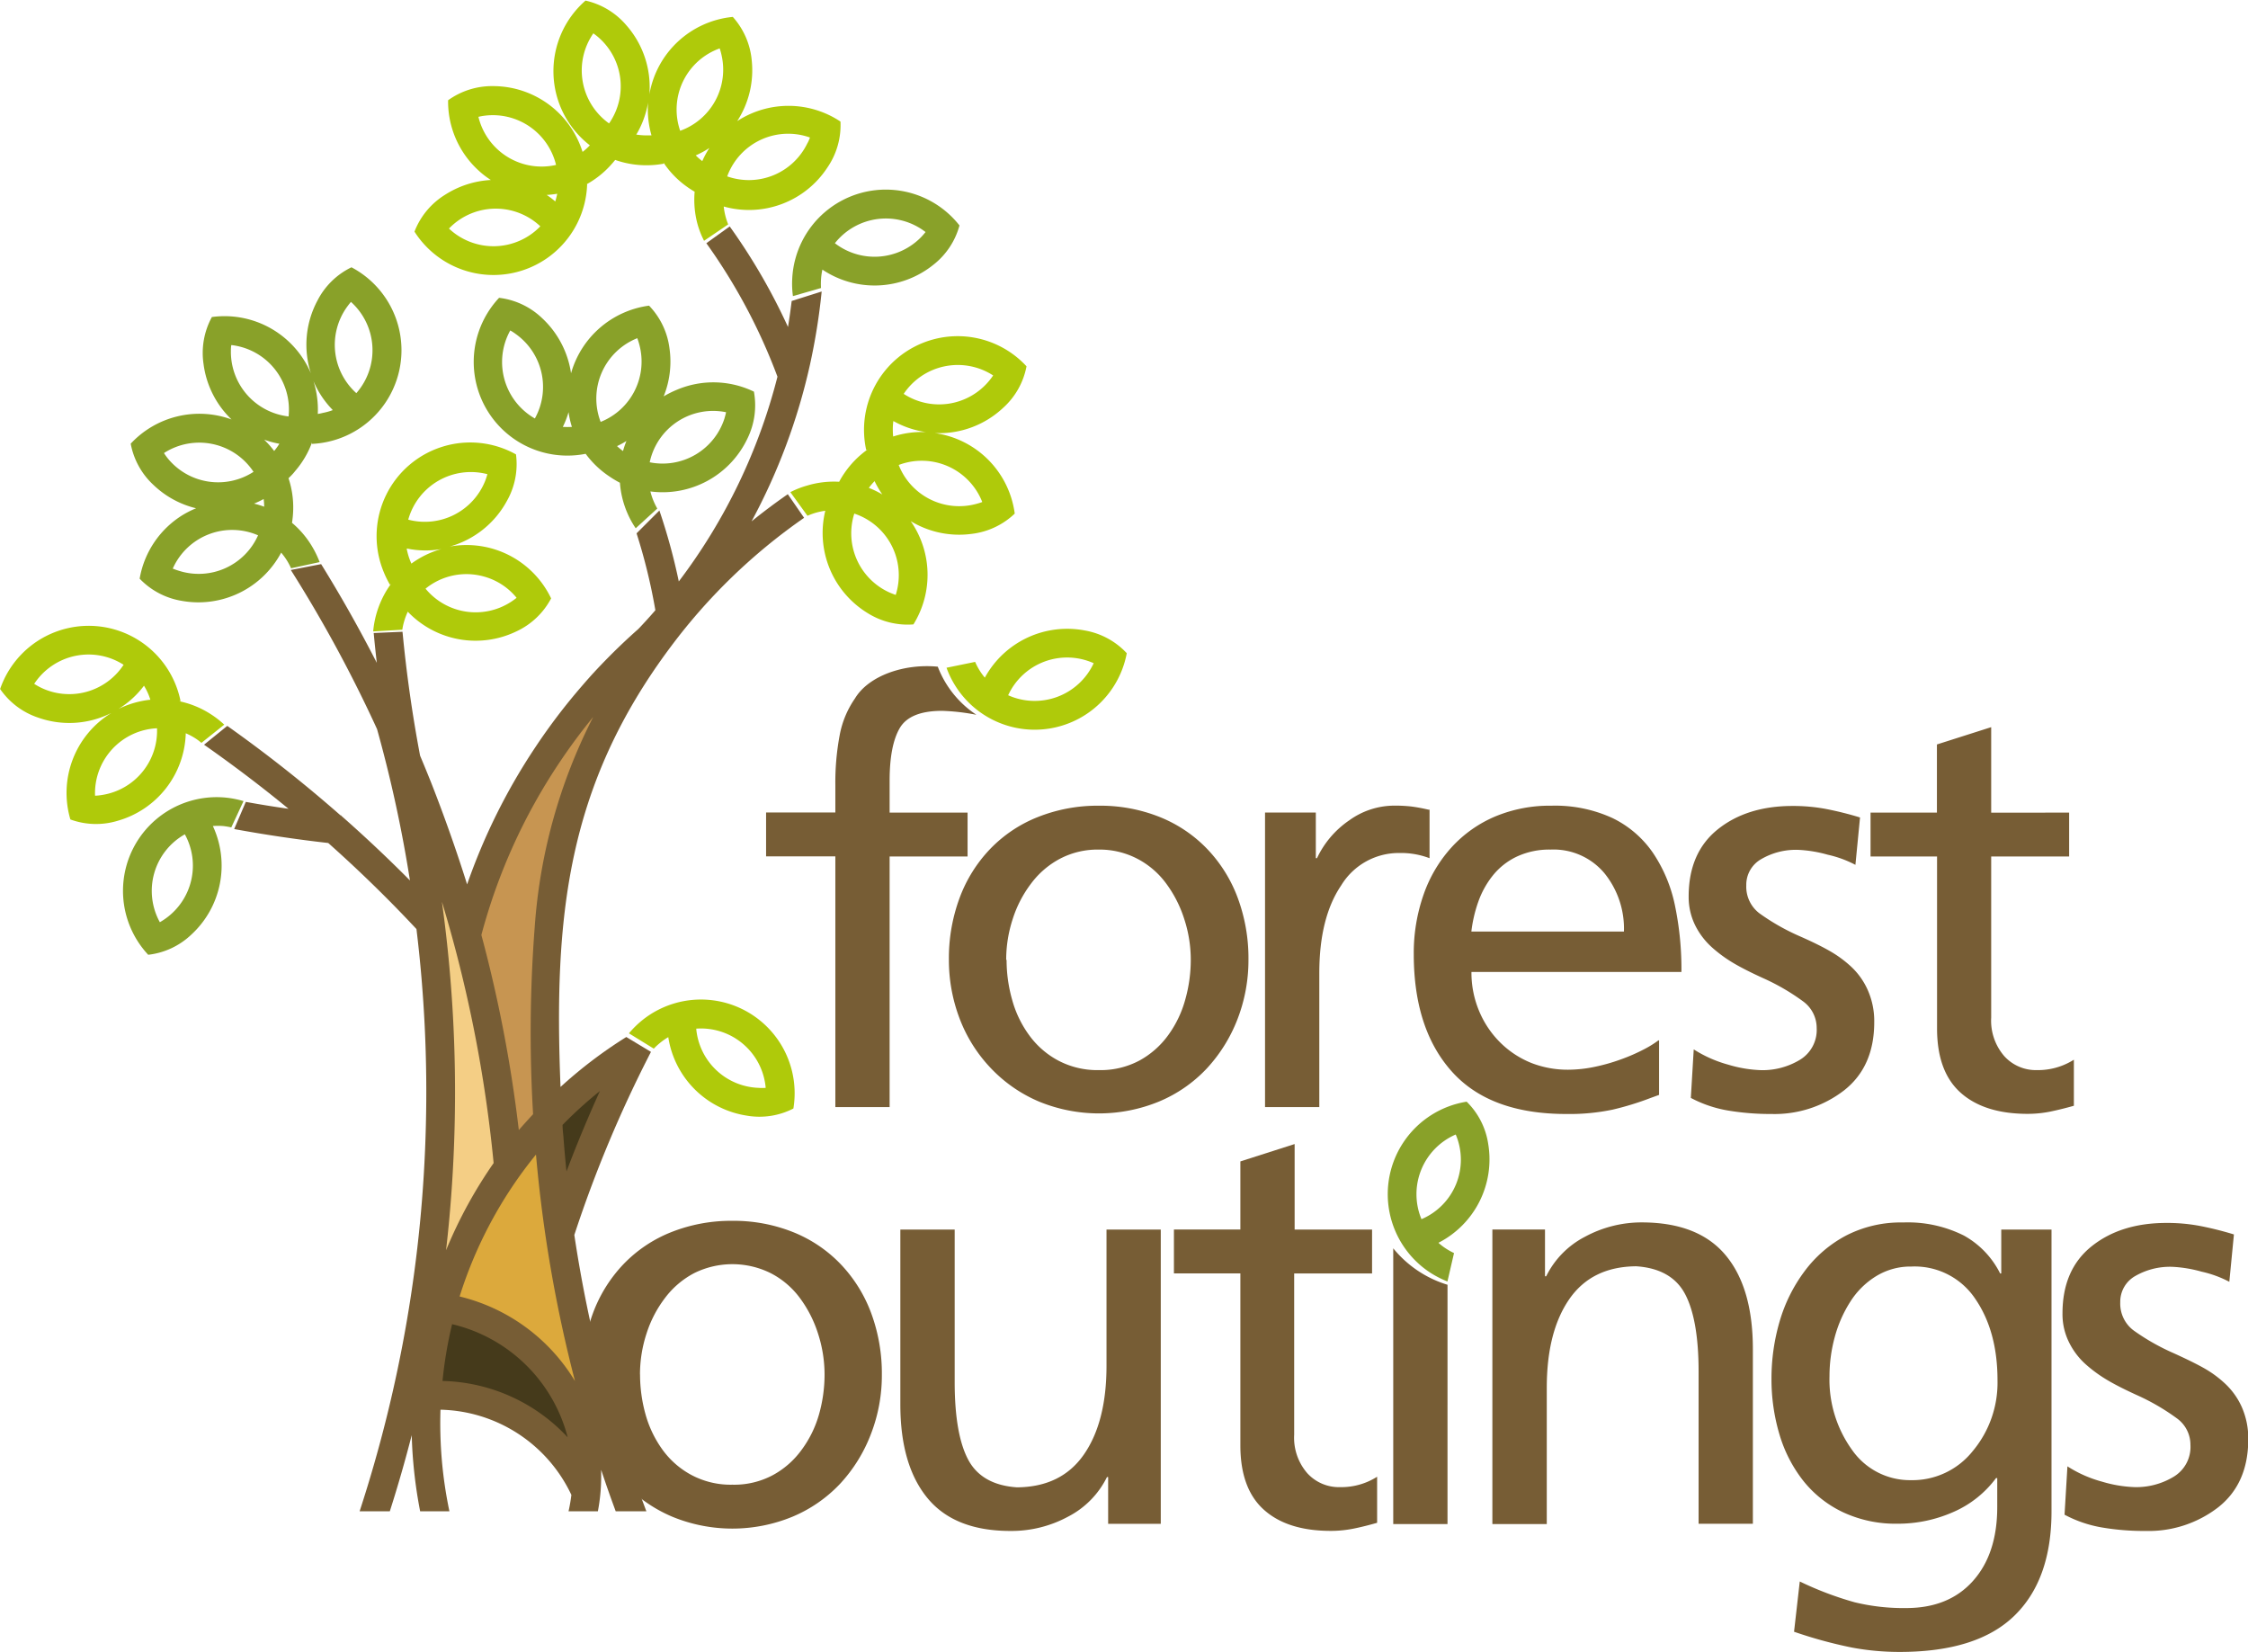 <svg id="Layer_1" data-name="Layer 1" xmlns="http://www.w3.org/2000/svg" viewBox="0 0 341.74 251.14"><defs><style>.cls-1{fill:#775d35;}.cls-1,.cls-2,.cls-3,.cls-4,.cls-5,.cls-6,.cls-7{fill-rule:evenodd;}.cls-2{fill:#89a129;}.cls-3{fill:#afca0a;}.cls-4{fill:#453a1b;}.cls-5{fill:#f4ce85;}.cls-6{fill:#c79551;}.cls-7{fill:#dca93c;}</style></defs><path class="cls-1" d="M303.59,481.83h-8.25v20.71q0,8.52-3.43,13.47t-10.18,5c-3.51-.23-6-1.61-7.37-4.12s-2.1-6.47-2.1-11.85V481.83H264v26.59q0,9.21,4.12,14.22t12.64,5a18.08,18.08,0,0,0,8.77-2.19,13.44,13.44,0,0,0,5.88-6h.18v7.11h8V481.83Zm32.19,0H323.94v-13l-8.25,2.64v10.35h-10.1v6.67h10.1v26.15q0,6.58,3.59,9.79t10.18,3.2a17.53,17.53,0,0,0,3.47-.35c1.14-.23,2.33-.53,3.55-.88v-7a10.16,10.16,0,0,1-5.61,1.58,6.5,6.5,0,0,1-5-2.11,8.22,8.22,0,0,1-2-5.87V488.5h11.84v-6.67Zm3.15,44.76h8.25V490.22a17,17,0,0,1-8.25-5.54v41.91Zm15.09,0h8.25V505.88q0-8.52,3.42-13.47t10.18-5c3.51.23,6,1.61,7.37,4.12s2.11,6.47,2.11,11.85v23.17h8.25V500q0-9.3-4.13-14.26t-12.64-5a18.08,18.08,0,0,0-8.77,2.19,13.45,13.45,0,0,0-5.88,6H362v-7.11h-8v44.76ZM439,481.83h-7.64v6.67h-.17a13.44,13.44,0,0,0-5.49-5.75,19,19,0,0,0-9.26-2,18.13,18.13,0,0,0-8.69,2,18.78,18.78,0,0,0-6.31,5.44,23.8,23.8,0,0,0-3.78,7.63,30.88,30.88,0,0,0-1.23,8.69,29.27,29.27,0,0,0,1.19,8.38,21,21,0,0,0,3.6,7.07,17,17,0,0,0,6.05,4.82,18.88,18.88,0,0,0,8.3,1.76,20.79,20.79,0,0,0,8.46-1.76,16,16,0,0,0,6.54-5.18h.18V524q0,7.11-3.69,11.24t-10.18,4.12a31.33,31.33,0,0,1-7.81-.88,50.06,50.06,0,0,1-8.34-3.16l-.87,7.64a68.33,68.33,0,0,0,8.82,2.41,39.55,39.55,0,0,0,7.24.66q11.76,0,17.42-5.49T439,524.66V481.83Zm-21.33,38.09a10.74,10.74,0,0,1-9-4.61,18.24,18.24,0,0,1-3.42-11.19,22.56,22.56,0,0,1,.79-5.92,19.28,19.28,0,0,1,2.37-5.4,12.15,12.15,0,0,1,3.95-3.9,10,10,0,0,1,5.35-1.45,11.07,11.07,0,0,1,9.7,4.91q3.38,4.92,3.38,12.38A16.2,16.2,0,0,1,427,515.53a11.72,11.72,0,0,1-9.39,4.39ZM441,525.18a18.77,18.77,0,0,0,5.66,1.93,37.91,37.91,0,0,0,6.63.53,17.3,17.3,0,0,0,11.06-3.6q4.56-3.6,4.56-10.35a11.77,11.77,0,0,0-1-4.92,11.05,11.05,0,0,0-2.55-3.55,16.74,16.74,0,0,0-3.33-2.41c-1.17-.65-2.67-1.38-4.48-2.2a33.49,33.49,0,0,1-6.1-3.47,5.09,5.09,0,0,1-2-4.25,4.48,4.48,0,0,1,2.28-4,10.58,10.58,0,0,1,5.62-1.4,19.71,19.71,0,0,1,4.47.74,16.69,16.69,0,0,1,4.21,1.54l.7-7.2a49.64,49.64,0,0,0-5.26-1.31,26.81,26.81,0,0,0-5-.44q-6.93,0-11.37,3.55t-4.43,10.23a9.57,9.57,0,0,0,1,4.38,11,11,0,0,0,2.54,3.34,21.13,21.13,0,0,0,3.25,2.37q1.67,1,4.47,2.28a33.28,33.28,0,0,1,6.19,3.6,4.94,4.94,0,0,1,2,4,5.28,5.28,0,0,1-2.55,4.83,11,11,0,0,1-5.88,1.58,19.49,19.49,0,0,1-5-.83,18.77,18.77,0,0,1-5.27-2.33l-.44,7.37ZM224.42,503.85a20,20,0,0,1,1-6.23,17.81,17.81,0,0,1,2.81-5.4,13.22,13.22,0,0,1,4.43-3.77,13.09,13.09,0,0,1,11.62,0,12.79,12.79,0,0,1,4.44,3.77,18.38,18.38,0,0,1,2.76,5.4,20.24,20.24,0,0,1,1,6.23,22.27,22.27,0,0,1-.84,6.06A16.71,16.71,0,0,1,249,515.3a13.14,13.14,0,0,1-4.39,3.86,12.47,12.47,0,0,1-6.14,1.45,12.71,12.71,0,0,1-6.18-1.45,13,13,0,0,1-4.44-3.86,16.92,16.92,0,0,1-2.59-5.39,22.65,22.65,0,0,1-.83-6.06Zm-8.77,0a25.1,25.1,0,0,0,1.62,9,22.49,22.49,0,0,0,4.74,7.54,21.58,21.58,0,0,0,7.33,5.09,24,24,0,0,0,18.25,0,21.16,21.16,0,0,0,7.24-5,23.26,23.26,0,0,0,4.69-7.55,24.63,24.63,0,0,0,1.67-9,26.46,26.46,0,0,0-1.62-9.39,21.69,21.69,0,0,0-4.65-7.46,20.6,20.6,0,0,0-7.24-4.87,24.29,24.29,0,0,0-9.22-1.71,24.64,24.64,0,0,0-9.26,1.71,20.58,20.58,0,0,0-7.28,4.87,21.69,21.69,0,0,0-4.65,7.46A26.46,26.46,0,0,0,215.65,503.85Z" transform="translate(-127.13 -294.93)"/><path class="cls-2" d="M345.82,483.86a8.91,8.91,0,0,0,1.24.93,10,10,0,0,0,1.11.61l-1,4.32a15.5,15.5,0,0,1-2.44-1.23,14.24,14.24,0,0,1,5.36-26.1h0a11.33,11.33,0,0,1,3.28,6.44,14.24,14.24,0,0,1-7.55,15Zm2.61-16.48a9.88,9.88,0,0,0-5.21,12.87,9.81,9.81,0,0,0,5.21-12.87Z" transform="translate(-127.13 -294.93)"/><path class="cls-1" d="M254.12,463.21h8.25V425.12h11.85v-6.67H262.37v-4.83q0-5.36,1.53-8t6.45-2.64a32.31,32.31,0,0,1,5.21.6,15.34,15.34,0,0,1-5.87-7.31c-5.07-.5-10.5,1.35-12.59,4.83a14.37,14.37,0,0,0-2.32,5.57,38.81,38.81,0,0,0-.66,7.64v4.12H243.59v6.67h10.53v38.09Zm17.26-22.38a26.38,26.38,0,0,1,1.62-9.39,21.6,21.6,0,0,1,4.65-7.46,20.53,20.53,0,0,1,7.29-4.87,24.55,24.55,0,0,1,9.25-1.71,24.29,24.29,0,0,1,9.22,1.71,20.6,20.6,0,0,1,7.24,4.87,21.6,21.6,0,0,1,4.65,7.46,26.38,26.38,0,0,1,1.62,9.39,24.83,24.83,0,0,1-1.66,9,23.41,23.41,0,0,1-4.7,7.54,21.05,21.05,0,0,1-7.24,5,24,24,0,0,1-18.25,0,21.82,21.82,0,0,1-7.33-5.09,22.44,22.44,0,0,1-4.74-7.55,25,25,0,0,1-1.62-9Zm8.77,0a22.2,22.2,0,0,0,.84,6.05,16.46,16.46,0,0,0,2.59,5.4,13,13,0,0,0,4.43,3.86,12.71,12.71,0,0,0,6.18,1.45,12.54,12.54,0,0,0,6.15-1.45,13.21,13.21,0,0,0,4.38-3.86,16.66,16.66,0,0,0,2.59-5.4,22.2,22.2,0,0,0,.84-6.05,19.9,19.9,0,0,0-1-6.23,18.38,18.38,0,0,0-2.76-5.4,12.74,12.74,0,0,0-4.43-3.77,12.43,12.43,0,0,0-5.8-1.36,12.29,12.29,0,0,0-5.83,1.36,13.11,13.11,0,0,0-4.43,3.77,17.81,17.81,0,0,0-2.81,5.4,19.9,19.9,0,0,0-1,6.23Zm39.29,22.38h8.25V442.85q0-8.43,3.33-13.34a10.24,10.24,0,0,1,8.86-4.92,12.17,12.17,0,0,1,4.57.79V418h-.18a25.47,25.47,0,0,0-2.59-.48,22.43,22.43,0,0,0-2.67-.13,11.74,11.74,0,0,0-6.76,2.23,14.35,14.35,0,0,0-4.91,5.75h-.18v-6.93h-7.72v44.76Zm59.9-10.1v8.25l-1.22.44a44.6,44.6,0,0,1-5.84,1.8,32,32,0,0,1-7.06.66q-11.6,0-17.38-6.45T342.05,440a26.81,26.81,0,0,1,1.49-9.08,20.9,20.9,0,0,1,4.26-7.2,19,19,0,0,1,6.67-4.7A21.55,21.55,0,0,1,363,417.4a20.83,20.83,0,0,1,9.26,1.88,15.82,15.82,0,0,1,6.14,5.27,22.32,22.32,0,0,1,3.34,7.94,47.44,47.44,0,0,1,1,10.18H350.82a15.06,15.06,0,0,0,1.19,6,14.67,14.67,0,0,0,3.25,4.79,14.24,14.24,0,0,0,4.73,3.07,15.19,15.19,0,0,0,5.58,1,19.94,19.94,0,0,0,4-.44,28.57,28.57,0,0,0,4-1.14,28,28,0,0,0,3.42-1.49,15.68,15.68,0,0,0,2.28-1.41Zm-28.52-16.58H374a13.38,13.38,0,0,0-3-8.91,10.09,10.09,0,0,0-8.16-3.55,11.66,11.66,0,0,0-5.09,1.05,10.32,10.32,0,0,0-3.65,2.85,13.61,13.61,0,0,0-2.23,4,20.73,20.73,0,0,0-1.06,4.52Zm33.32,25.27a18.68,18.68,0,0,0,5.66,1.93,38.9,38.9,0,0,0,6.63.53,17.28,17.28,0,0,0,11.05-3.6q4.57-3.6,4.57-10.35a11.61,11.61,0,0,0-1-4.92,10.88,10.88,0,0,0-2.54-3.55,17.57,17.57,0,0,0-3.34-2.42q-1.76-1-4.47-2.19a33.14,33.14,0,0,1-6.1-3.47,5.07,5.07,0,0,1-2-4.25,4.47,4.47,0,0,1,2.29-4,10.47,10.47,0,0,1,5.61-1.4,19.78,19.78,0,0,1,4.48.74,16.84,16.84,0,0,1,4.21,1.54l.7-7.2a49.64,49.64,0,0,0-5.26-1.31,26.85,26.85,0,0,0-5-.44q-6.93,0-11.36,3.55t-4.43,10.22a9.71,9.71,0,0,0,1,4.39,11.2,11.2,0,0,0,2.55,3.34,20.59,20.59,0,0,0,3.24,2.37q1.68,1,4.48,2.28a33.05,33.05,0,0,1,6.19,3.6,5,5,0,0,1,2,4,5.3,5.3,0,0,1-2.54,4.83,11,11,0,0,1-5.88,1.58,19.36,19.36,0,0,1-5-.83,19.06,19.06,0,0,1-5.27-2.33l-.44,7.37Zm57.54-43.35v6.67H429.83V449.6a8.24,8.24,0,0,0,2,5.88,6.48,6.48,0,0,0,4.95,2.11,10.19,10.19,0,0,0,5.62-1.58v7c-1.23.35-2.41.64-3.55.88a17.53,17.53,0,0,1-3.47.35q-6.58,0-10.18-3.2t-3.6-9.79V425.12H411.49v-6.67h10.09V408.09l8.25-2.63v13Z" transform="translate(-127.13 -294.93)"/><path class="cls-3" d="M276.84,397.93a9.67,9.67,0,0,1-.9-1.27,9.83,9.83,0,0,1-.57-1.12l-4.35.89a13.88,13.88,0,0,0,1.17,2.47,14.24,14.24,0,0,0,26.23-4.68h0a11.36,11.36,0,0,0-6.35-3.45,14.27,14.27,0,0,0-15.23,7.17Zm16.55-2.19a9.88,9.88,0,0,1-13,4.87,9.87,9.87,0,0,1,12.05-5.24A10,10,0,0,1,293.39,395.74Z" transform="translate(-127.13 -294.93)"/><path class="cls-1" d="M212.34,460.15a68.89,68.89,0,0,1,10-7.59l3.75,2.26a189.39,189.39,0,0,0-11.65,27.83,204.26,204.26,0,0,0,10.95,42h-4.66q-1.16-3.12-2.21-6.3c0,.33,0,.66,0,1a28.09,28.09,0,0,1-.5,5.3h-4.46a24.87,24.87,0,0,0,.43-2.49,22.54,22.54,0,0,0-19.9-12.95,66.29,66.29,0,0,0,.2,7.57,65.13,65.13,0,0,0,1.16,7.87H191a70.5,70.5,0,0,1-1.05-7.5c-.12-1.36-.19-2.72-.23-4.07q-1.5,5.85-3.33,11.57h-4.59A204.57,204.57,0,0,0,191.87,466a204.78,204.78,0,0,0-1.43-29.85q-6.36-6.81-13.41-13.08v0q-7.16-.81-14.3-2.12l1.77-4.13q3.24.59,6.49,1.05-6.18-5.08-12.84-9.74l3.53-2.86a209.24,209.24,0,0,1,17.22,13.6H179l0,.05q5.41,4.76,10.45,9.84a201.29,201.29,0,0,0-5-23,204.84,204.84,0,0,0-13.11-24.19l4.61-.89q4.5,7.26,8.46,15c-.17-1.51-.33-3-.47-4.53l4.38-.19q.89,9.42,2.67,18.83.87,2.07,1.71,4.17,3,7.65,5.44,15.4a92,92,0,0,1,10.4-20.89,91,91,0,0,1,6.91-9.1c1.6-1.86,2.53-2.86,4.32-4.68q2.15-2.16,4.41-4.16c.88-.92,1.74-1.87,2.58-2.84A86.46,86.46,0,0,0,223.9,376l3.47-3.47a92.07,92.07,0,0,1,2.95,10.78,87,87,0,0,0,15-31.12,87.17,87.17,0,0,0-10.81-20.29l3.55-2.55a91.56,91.56,0,0,1,8.86,15.28c.22-1.32.4-2.64.56-3.95l4.56-1.44a96.41,96.41,0,0,1-1.78,11.13,92.27,92.27,0,0,1-8.88,23.81q2.68-2.17,5.51-4.13l2.48,3.59a87.53,87.53,0,0,0-20.26,19.58C213.2,414.48,211.32,434.46,212.34,460.15Z" transform="translate(-127.13 -294.93)"/><path class="cls-4" d="M213.43,513.41a23.79,23.79,0,0,0-17.57-17.2,63.46,63.46,0,0,0-1.46,8.63A26.8,26.8,0,0,1,213.43,513.41Z" transform="translate(-127.13 -294.93)"/><path class="cls-3" d="M278.11,352a9.89,9.89,0,0,0-13.6,2.8,9.86,9.86,0,0,0,13-2,9.68,9.68,0,0,0,.61-.82ZM263.3,385.36c-.32-.11-.63-.23-.95-.37A9.87,9.87,0,0,1,257,373a9.86,9.86,0,0,1,6.29,12.38Zm-10.72-12.79a10.16,10.16,0,0,0-1.51.32,11.2,11.2,0,0,0-1.19.44l-2.6-3.59a13.51,13.51,0,0,1,2.54-1,14.14,14.14,0,0,1,4.88-.58,12.29,12.29,0,0,1,.78-1.29,14.27,14.27,0,0,1,3.53-3.61l-.2.07a14.24,14.24,0,0,1,24.37-12.72,11.3,11.3,0,0,1-3.54,6.3,14.22,14.22,0,0,1-10.41,3.85A14.24,14.24,0,0,1,281.39,373a11.41,11.41,0,0,1-6.54,3.08,14.2,14.2,0,0,1-9.27-1.93,14.29,14.29,0,0,1,.41,15.69,11.44,11.44,0,0,1-7-1.74,14.27,14.27,0,0,1-6.39-15.57Zm23.87-1.34a9.88,9.88,0,0,0-12.7-5.62,9.88,9.88,0,0,0,11.73,5.93,10,10,0,0,0,1-.31Zm-16.39-3.14a9.62,9.62,0,0,0-.85,1,14,14,0,0,1,2.05,1,15.09,15.09,0,0,1-1.2-2.07Zm2.88-9.16a8.85,8.85,0,0,0-.08,1.55,7.16,7.16,0,0,0,.05.8,14.18,14.18,0,0,1,5-.67A14.17,14.17,0,0,1,262.94,358.93Z" transform="translate(-127.13 -294.93)"/><path class="cls-3" d="M141.58,415.88A9.88,9.88,0,0,1,151,405.63a9.87,9.87,0,0,1-8.36,10.14,8.83,8.83,0,0,1-1,.11Zm-9.25-17c.29.18.58.35.89.51a9.88,9.88,0,0,0,12.7-3.41,9.88,9.88,0,0,0-13.59,2.9Zm16.69.28a9.93,9.93,0,0,1,.7,1.38q.15.38.27.75a14.37,14.37,0,0,0-4.86,1.41,14.07,14.07,0,0,0,3.89-3.54Zm-5,4.17a14.24,14.24,0,0,0-6.19,16.16h0a11.33,11.33,0,0,0,7.23.19,14.24,14.24,0,0,0,10.31-13.29,10.09,10.09,0,0,1,1.38.72,8.29,8.29,0,0,1,1,.74l3.47-2.77a13.88,13.88,0,0,0-2.17-1.67,14.06,14.06,0,0,0-4.68-1.89l.21,0a14.24,14.24,0,0,0-27.43-1.86A11.38,11.38,0,0,0,132.9,404a14.18,14.18,0,0,0,11.08-.66Zm-6.19,16.16Z" transform="translate(-127.13 -294.93)"/><path class="cls-3" d="M201.19,367a9.88,9.88,0,0,0-12,6.92,9.88,9.88,0,0,0,11.72-5.95c.12-.32.23-.64.32-1Zm4.46,18.81c-.26.21-.54.41-.83.6a9.87,9.87,0,0,1-13-2,9.84,9.84,0,0,1,8.93-1.83,9.74,9.74,0,0,1,4.89,3.19Zm-16.55,2.15a9.62,9.62,0,0,0-.54,1.45,8.85,8.85,0,0,0-.27,1.24l-4.43.26a14.43,14.43,0,0,1,2.71-7.23l-.16.13a16.06,16.06,0,0,1-1.16-2.48A14.24,14.24,0,0,1,205.57,364a11.34,11.34,0,0,1-1.39,7.09,14.25,14.25,0,0,1-8.68,6.92,14.23,14.23,0,0,1,15.41,7.88h0a11.38,11.38,0,0,1-5.25,5,14.26,14.26,0,0,1-16.56-3Zm-.14-9.6a10.46,10.46,0,0,0,.41,1.5c.09.25.19.5.3.74a14.24,14.24,0,0,1,4.55-2.21A13.9,13.9,0,0,1,189,378.31Z" transform="translate(-127.13 -294.93)"/><path class="cls-2" d="M151.43,435.11a9.86,9.86,0,0,1,3.8-13.36,9.87,9.87,0,0,1-2.94,12.81c-.28.2-.57.38-.86.55Zm8.06-14.62a10.05,10.05,0,0,1,1.55,0,10.52,10.52,0,0,1,1.25.21l1.86-4a14.73,14.73,0,0,0-2.69-.53,14.24,14.24,0,0,0-11.8,23.89,11.37,11.37,0,0,0,6.55-3.06A14.25,14.25,0,0,0,159.49,420.49Z" transform="translate(-127.13 -294.93)"/><path class="cls-3" d="M228.72,452.58a9.7,9.7,0,0,0-1.27.89,9.47,9.47,0,0,0-.93.86L222.74,452a14.83,14.83,0,0,1,1.95-1.93,14.24,14.24,0,0,1,23.05,13.36h0a11.3,11.3,0,0,1-7.15,1.07,14.25,14.25,0,0,1-11.87-11.93Zm14.81,7.71a9.87,9.87,0,0,0-10.56-9,9.87,9.87,0,0,0,9.54,9C242.85,460.32,243.19,460.31,243.53,460.29Z" transform="translate(-127.13 -294.93)"/><path class="cls-2" d="M267.83,330.2a9.87,9.87,0,0,0-13.78,1.7,9.88,9.88,0,0,0,13.11-.93,9.72,9.72,0,0,0,.67-.77Zm-15.68,5.71a9.84,9.84,0,0,0-.21,1.54,10.56,10.56,0,0,0,0,1.26l-4.27,1.23a13.85,13.85,0,0,1-.1-2.74,14.24,14.24,0,0,1,25.42-8,11.35,11.35,0,0,1-4,6A14.24,14.24,0,0,1,252.15,335.91Z" transform="translate(-127.13 -294.93)"/><path class="cls-3" d="M236.53,302.29a9.87,9.87,0,0,0-6,12.52,9.87,9.87,0,0,0,6.28-11.54,8.41,8.41,0,0,0-.28-1Zm-41.15,27.38a9.88,9.88,0,0,0,13.89-.34,9.88,9.88,0,0,0-13.14-.36c-.26.22-.51.46-.75.7Zm16.17-4.15a10.56,10.56,0,0,0,.29-1.14,14.24,14.24,0,0,1-1.6.18,13.31,13.31,0,0,1,1.31,1Zm4.84-2.74a13.82,13.82,0,0,1-.17,1.91,14.24,14.24,0,0,1-26.08,5.45,11.39,11.39,0,0,1,4.61-5.58,14.32,14.32,0,0,1,7-2.27,13,13,0,0,1-1.8-1.38,14.19,14.19,0,0,1-4.7-10.74,11.46,11.46,0,0,1,6.91-2.15,14.25,14.25,0,0,1,13.53,10,9.11,9.11,0,0,0,1.11-1,14.24,14.24,0,0,1-.66-22,11.42,11.42,0,0,1,6.19,3.73,14.21,14.21,0,0,1,3.52,10.53,14.25,14.25,0,0,1,12.68-11.78h0a11.42,11.42,0,0,1,2.88,6.63,14.2,14.2,0,0,1-2.21,9.21,14.26,14.26,0,0,1,15.7.07,11.39,11.39,0,0,1-2,7,14.24,14.24,0,0,1-15.75,5.91,10.08,10.08,0,0,0,.68,2.72l-3.67,2.49a13.51,13.51,0,0,1-1-2.56,14.17,14.17,0,0,1-.43-4.9,14.27,14.27,0,0,1-1.26-.82,14,14,0,0,1-3.5-3.64l.07.2a14.52,14.52,0,0,1-2.73.24,14.29,14.29,0,0,1-4.66-.81c-.21.26-.43.52-.66.77a14.1,14.1,0,0,1-3.63,2.9Zm-16.54-10.13A9.88,9.88,0,0,0,211.66,320a9.88,9.88,0,0,0-10.8-7.49,8.54,8.54,0,0,0-1,.18ZM217.33,300a9.89,9.89,0,0,0,2.39,13.69A9.86,9.86,0,0,0,217.33,300Zm6.5,15.38a9.7,9.7,0,0,0,1.54.13l.8,0a14.3,14.3,0,0,1-.52-5,14.09,14.09,0,0,1-1.82,4.93Zm9.06,3.16a8.72,8.72,0,0,0,1,.88,14.53,14.53,0,0,1,1.08-2,13.28,13.28,0,0,1-2.1,1.14Zm17.36-2.71a9.86,9.86,0,0,0-12.57,5.91,9.87,9.87,0,0,0,12.17-5C250,316.5,250.13,316.18,250.25,315.87Z" transform="translate(-127.13 -294.93)"/><path class="cls-2" d="M204.7,345.16a9.88,9.88,0,0,0,3.74,13.38,9.87,9.87,0,0,0-2.88-12.82,7.91,7.91,0,0,0-.86-.56Zm32.81,12.42c-.07.33-.16.66-.26,1a9.88,9.88,0,0,1-11.35,6.62,9.85,9.85,0,0,1,11.61-7.61ZM226,369.63a10.17,10.17,0,0,0,1.05,2.6l-3.28,3a13.94,13.94,0,0,1-1.31-2.41,14.23,14.23,0,0,1-1.09-4.51,15.48,15.48,0,0,1-1.66-1,14.21,14.21,0,0,1-3.55-3.4A14.24,14.24,0,0,1,203,340.2a11.38,11.38,0,0,1,6.54,3.09,14.27,14.27,0,0,1,4.4,8.38,14.29,14.29,0,0,1,11.86-10.28,11.4,11.4,0,0,1,3.11,6.53,14.13,14.13,0,0,1-.89,7.26,15.38,15.38,0,0,1,2-1,14.19,14.19,0,0,1,11.72.28,11.46,11.46,0,0,1-1,7.16A14.26,14.26,0,0,1,226,369.63Zm-2-23.29a9.88,9.88,0,0,0-5.56,12.72,9.87,9.87,0,0,0,5.88-11.75,10,10,0,0,0-.32-1Zm-3.07,16.4a9.29,9.29,0,0,0,.91.75,13.77,13.77,0,0,1,.52-1.53,12.33,12.33,0,0,1-1.43.78Zm-8.21-2.92a12.16,12.16,0,0,0,1.35,0,14.25,14.25,0,0,1-.51-2.24A13.6,13.6,0,0,1,212.69,359.82Z" transform="translate(-127.13 -294.93)"/><path class="cls-2" d="M180.48,340.82a9.88,9.88,0,0,1,.82,13.87,9.87,9.87,0,0,1-1.45-13.06q.3-.42.63-.81Zm-27.12,40.52q.46.2,1,.36a9.87,9.87,0,0,0,12-5.4,9.88,9.88,0,0,0-12.94,5Zm16.52-2.4a10.24,10.24,0,0,1,.91,1.25,10.93,10.93,0,0,1,.59,1.12l4.34-.94a14.71,14.71,0,0,0-1.2-2.46,14.15,14.15,0,0,0-3-3.51,15.06,15.06,0,0,0,.18-1.91,14.06,14.06,0,0,0-.71-4.87c.36-.34.71-.7,1-1.08a14.11,14.11,0,0,0,2.57-4.35l0,.21a14.25,14.25,0,0,0,6-26.84,11.36,11.36,0,0,0-5.17,5.06,14.21,14.21,0,0,0-1,11.05,14.26,14.26,0,0,0-15.05-8.55,11.4,11.4,0,0,0-1.27,7.12,14.19,14.19,0,0,0,4.26,8.45A14.26,14.26,0,0,0,147,362.37h0a11.37,11.37,0,0,0,3.51,6.32,14.19,14.19,0,0,0,6.43,3.5,14.77,14.77,0,0,0-2,1,14.19,14.19,0,0,0-6.58,9.7h0a11.41,11.41,0,0,0,6.39,3.37,14.26,14.26,0,0,0,15.14-7.36Zm-17.8-15.16a9.89,9.89,0,0,1,13.59,2.87,9.88,9.88,0,0,1-13-2,9.71,9.71,0,0,1-.6-.83Zm15.13,7a9,9,0,0,1,.08,1.17c-.5-.18-1-.34-1.54-.47a13,13,0,0,0,1.46-.7Zm-4.9-23.4A9.88,9.88,0,0,1,171,358.23a9.88,9.88,0,0,1-8.77-9.79c0-.34,0-.68.05-1Zm7.29,15a9.24,9.24,0,0,1-.79,1.1,14.61,14.61,0,0,0-1.52-1.72,13.54,13.54,0,0,0,2.31.62Zm8.09-5.15a14.2,14.2,0,0,1-2.91-4.38,14.23,14.23,0,0,1,.66,5,7.2,7.2,0,0,0,.78-.16A9,9,0,0,0,177.69,357.28Z" transform="translate(-127.13 -294.93)"/><path class="cls-5" d="M202.17,471.72A204.16,204.16,0,0,0,194.31,432a210.66,210.66,0,0,1,1.93,34.15q-.23,9.52-1.3,18.82A69.26,69.26,0,0,1,202.17,471.72Z" transform="translate(-127.13 -294.93)"/><path class="cls-6" d="M208.17,464.29a209.33,209.33,0,0,1,.25-28.47,82.52,82.52,0,0,1,8.89-31.91q-2.73,3.33-5.18,7a87.46,87.46,0,0,0-11.82,26.14A207.8,207.8,0,0,1,206,466.7C206.72,465.88,207.44,465.08,208.17,464.29Z" transform="translate(-127.13 -294.93)"/><path class="cls-4" d="M212.65,465.92c0,.64.09,1.28.14,1.91.13,1.73.28,3.45.46,5.16q2.35-6.21,5.08-12.22A63,63,0,0,0,212.65,465.92Z" transform="translate(-127.13 -294.93)"/><path class="cls-7" d="M214.54,504.86a210,210,0,0,1-5.93-34.43A64.91,64.91,0,0,0,197,492,28.21,28.21,0,0,1,214.54,504.86Z" transform="translate(-127.13 -294.93)"/></svg>